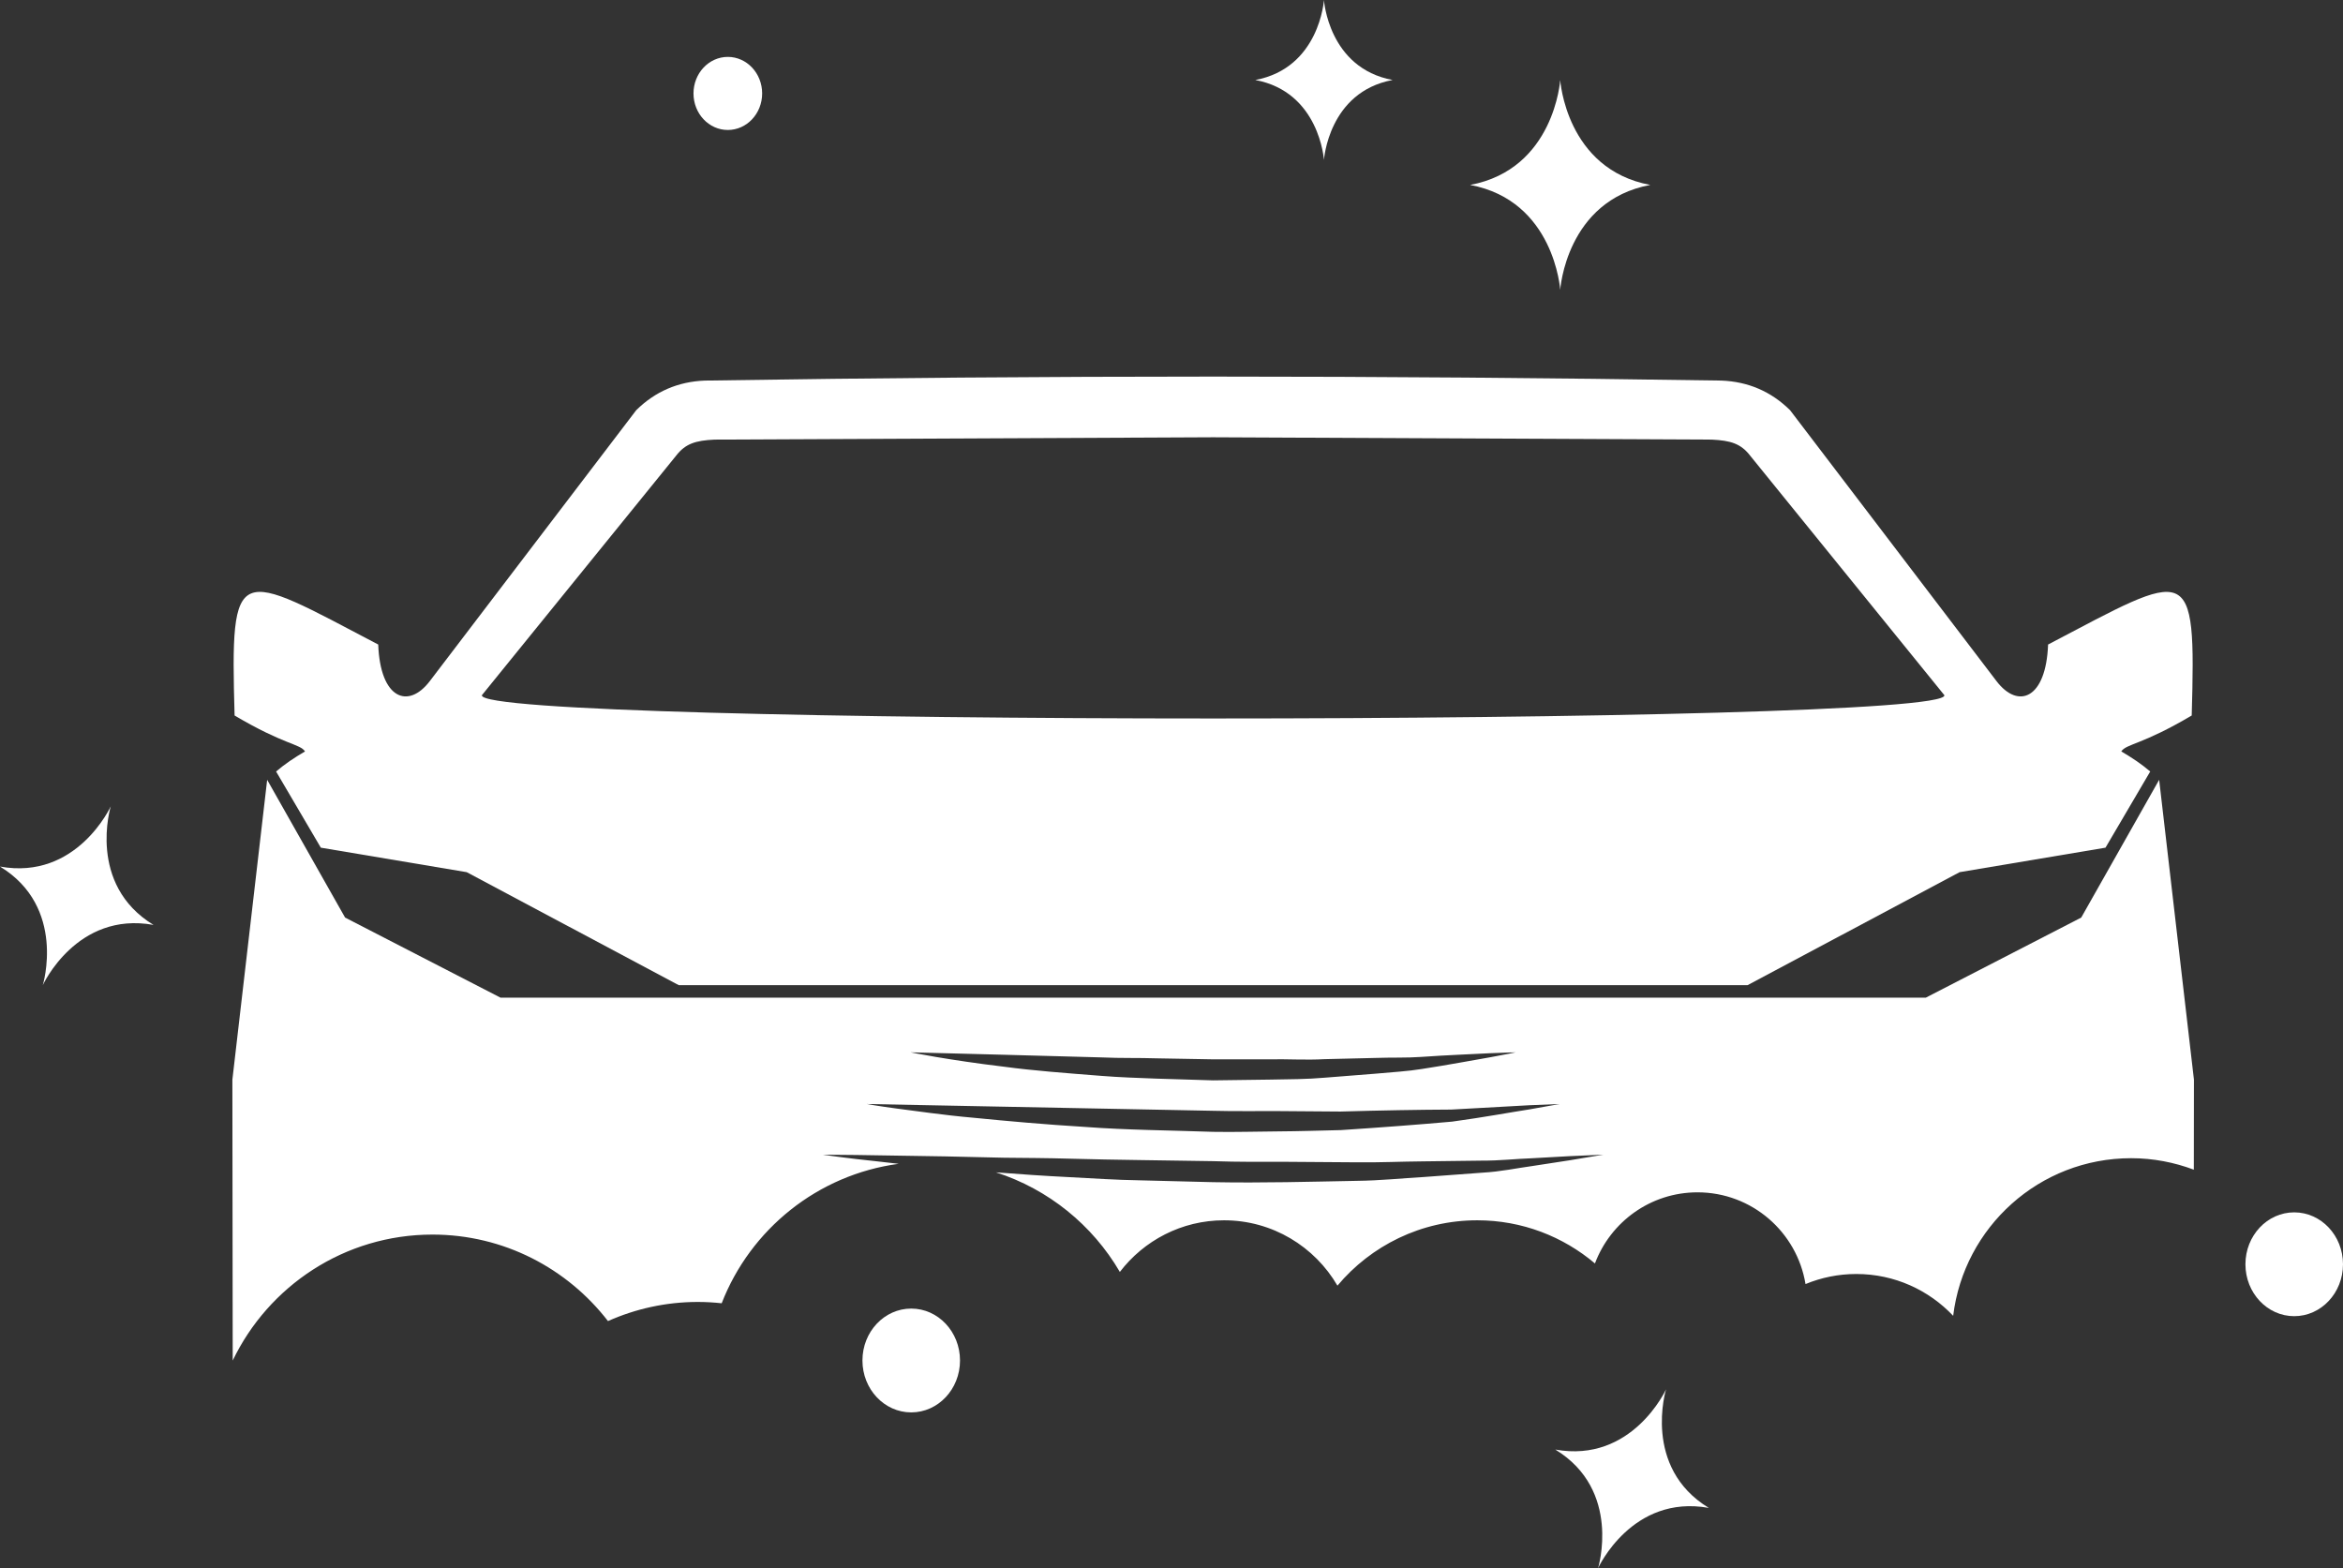 <svg version="1.1" id="图层_1" x="0px" y="0px" width="133.564px" height="89.39px" viewBox="0 0 133.564 89.39" enable-background="new 0 0 133.564 89.39" xml:space="preserve" xmlns="http://www.w3.org/2000/svg" xmlns:xlink="http://www.w3.org/1999/xlink" xmlns:xml="http://www.w3.org/XML/1998/namespace">
  <rect x="0" y="0" width="133.564" height="89.39" fill="#333333" stroke="none"/>
  <g>
    <g>
      <path fill="#FFFFFF" d="M17.388,42.835c-0.6,0.348-1.148,0.714-1.649,1.143l2.55,4.342l8.314,1.396l12.092,6.442
			c20.306,0,40.617,0,60.924,0l12.091-6.442l8.315-1.396l2.55-4.342c-0.502-0.429-1.051-0.795-1.65-1.143
			c0.28-0.438,1.17-0.365,4.015-2.049c0.253-8.896-0.057-8.313-8.188-4.046c-0.112,3.089-1.699,3.714-2.942,2.083L102.042,23.38
			c-1.082-1.065-2.387-1.627-3.915-1.686c-19.591-0.303-38.353-0.303-57.941,0c-1.528,0.059-2.833,0.62-3.916,1.686L24.503,38.823
			c-1.243,1.631-2.829,1.006-2.942-2.083c-8.131-4.267-8.44-4.851-8.188,4.046C16.218,42.47,17.107,42.397,17.388,42.835z
			 M38.536,25.983c0.536-0.697,1.114-0.871,2.194-0.924l28.425-0.133l28.427,0.133c1.079,0.053,1.658,0.227,2.194,0.924
			l11.066,13.648c0.263,1.766-83.637,1.766-83.373,0L38.536,25.983z" class="color c1"/>
      <path fill="#FFFFFF" d="M24.654,70.375c4.076,0,7.691,1.937,10.004,4.93c1.567-0.696,3.297-1.09,5.122-1.09
			c0.46,0,0.913,0.028,1.36,0.075c1.639-4.215,5.467-7.33,10.09-7.949c-0.938-0.104-1.76-0.205-2.418-0.272
			c-1.213-0.142-1.902-0.249-1.902-0.249s0.697,0.007,1.918,0.018c1.219,0.02,2.96,0.047,5.049,0.08
			c1.043,0.023,2.174,0.049,3.369,0.076c1.196,0.012,2.457,0.016,3.761,0.055c2.606,0.074,5.387,0.09,8.166,0.141
			c1.39,0.049,2.778,0.037,4.146,0.037c1.368,0.011,2.714,0.021,4.017,0.029c1.304,0.016,2.558-0.045,3.752-0.054
			c1.194-0.015,2.323-0.028,3.366-0.042c1.045,0.006,1.99-0.106,2.838-0.134c0.847-0.048,1.585-0.089,2.192-0.122
			c1.222-0.053,1.919-0.084,1.919-0.084s-0.688,0.115-1.89,0.315c-0.604,0.093-1.337,0.206-2.179,0.335
			c-0.843,0.113-1.792,0.32-2.837,0.377c-1.044,0.077-2.176,0.161-3.372,0.25c-1.197,0.069-2.463,0.2-3.771,0.215
			c-2.614,0.049-5.409,0.129-8.198,0.076c-1.395-0.035-2.789-0.07-4.161-0.105c-1.374-0.02-2.722-0.114-4.027-0.181
			c-1.468-0.073-2.868-0.171-4.193-0.274c2.994,0.962,5.503,3.006,7.063,5.676c1.368-1.786,3.517-2.943,5.939-2.943
			c2.762,0,5.167,1.5,6.465,3.725c1.907-2.275,4.769-3.725,7.97-3.725c2.559,0,4.897,0.928,6.709,2.46
			c0.889-2.366,3.167-4.054,5.846-4.054c3.103,0,5.67,2.264,6.158,5.229c0.894-0.369,1.871-0.574,2.896-0.574
			c2.178,0,4.135,0.918,5.521,2.383c0.615-5.061,4.918-8.984,10.146-8.984c1.259,0,2.459,0.238,3.572,0.654l0.007-5.131
			l-1.983-17.092l-4.442,7.852l-8.861,4.566c-27.082,0-54.166,0-81.248,0l-8.861-4.566l-4.442-7.852l-1.983,17.092l0.019,16.011
			C15.305,73.311,19.631,70.375,24.654,70.375z M57.319,60.127c1.617,0.044,3.504,0.095,5.524,0.15
			c1.01,0.049,2.055,0.017,3.114,0.052c1.06,0.02,2.136,0.038,3.212,0.057c1.076,0,2.152-0.001,3.212-0.002
			c1.059-0.018,2.104,0.051,3.11-0.008c1.009-0.025,1.984-0.048,2.908-0.07c0.924-0.033,1.805,0,2.609-0.058
			c1.608-0.114,2.96-0.155,3.904-0.21c0.947-0.043,1.492-0.051,1.492-0.051s-0.528,0.113-1.461,0.282
			c-0.934,0.157-2.267,0.417-3.879,0.665c-0.805,0.133-1.684,0.18-2.612,0.266c-0.931,0.073-1.911,0.15-2.925,0.231
			c-1.016,0.09-2.066,0.092-3.134,0.11c-1.067,0.015-2.152,0.029-3.237,0.043c-1.083-0.033-2.166-0.066-3.233-0.099
			c-1.065-0.04-2.116-0.075-3.128-0.156c-2.026-0.159-3.917-0.3-5.529-0.519c-3.229-0.385-5.354-0.824-5.354-0.824
			S54.076,60.044,57.319,60.127z M69.171,63.319c1.233,0.034,2.465,0.008,3.679,0.016c1.214,0.01,2.408,0.019,3.564,0.027
			c2.307-0.067,4.463-0.104,6.316-0.113c1.849-0.104,3.389-0.189,4.467-0.248c1.085-0.043,1.705-0.068,1.705-0.068
			s-0.609,0.109-1.676,0.299c-1.07,0.165-2.598,0.451-4.445,0.704c-1.852,0.165-4.018,0.331-6.342,0.483
			c-1.162,0.027-2.362,0.066-3.583,0.074c-1.221,0.006-2.462,0.049-3.7,0.025c-2.478-0.086-4.958-0.103-7.275-0.278
			c-2.318-0.14-4.479-0.336-6.327-0.519c-1.85-0.162-3.384-0.4-4.459-0.533c-1.074-0.144-1.685-0.256-1.685-0.256
			S59.291,63.126,69.171,63.319z" class="color c1"/>
    </g>
    <g>
      <path fill="#FFFFFF" d="M88.941,4.56L88.941,4.56L88.941,4.56c0,0-0.33,5.089-5.137,5.982c4.807,0.893,5.137,5.982,5.137,5.982
			l0,0l0,0c0,0,0.33-5.089,5.134-5.982C89.271,9.649,88.941,4.56,88.941,4.56z" class="color c1"/>
      <path fill="#FFFFFF" d="M75.473,0L75.473,0L75.473,0c0,0-0.252,3.879-3.915,4.56c3.663,0.68,3.915,4.56,3.915,4.56l0,0l0,0
			c0,0,0.252-3.879,3.914-4.56C75.725,3.879,75.473,0,75.473,0z" class="color c1"/>
      <path fill="#FFFFFF" d="M6.314,45.962L6.314,45.962L6.314,45.962c0,0-1.93,4.23-6.314,3.434c3.807,2.318,2.439,6.762,2.439,6.762
			l0,0l0,0c0,0,1.929-4.23,6.313-3.435C4.947,50.405,6.314,45.962,6.314,45.962z" class="color c1"/>
      <path fill="#FFFFFF" d="M94.974,79.195L94.974,79.195L94.974,79.195c0,0-1.929,4.229-6.313,3.434
			c3.806,2.317,2.438,6.761,2.438,6.761l0,0l0,0c0,0,1.929-4.229,6.313-3.434C93.606,83.639,94.974,79.195,94.974,79.195z" class="color c1"/>
      <ellipse fill="#FFFFFF" cx="41.49" cy="5.326" rx="1.957" ry="2.083" class="color c1"/>
      <ellipse fill="#FFFFFF" cx="51.945" cy="77.552" rx="2.781" ry="2.959" class="color c1"/>
      <ellipse fill="#FFFFFF" cx="130.783" cy="72.067" rx="2.781" ry="2.959" class="color c1"/>
    </g>
  </g>
</svg>